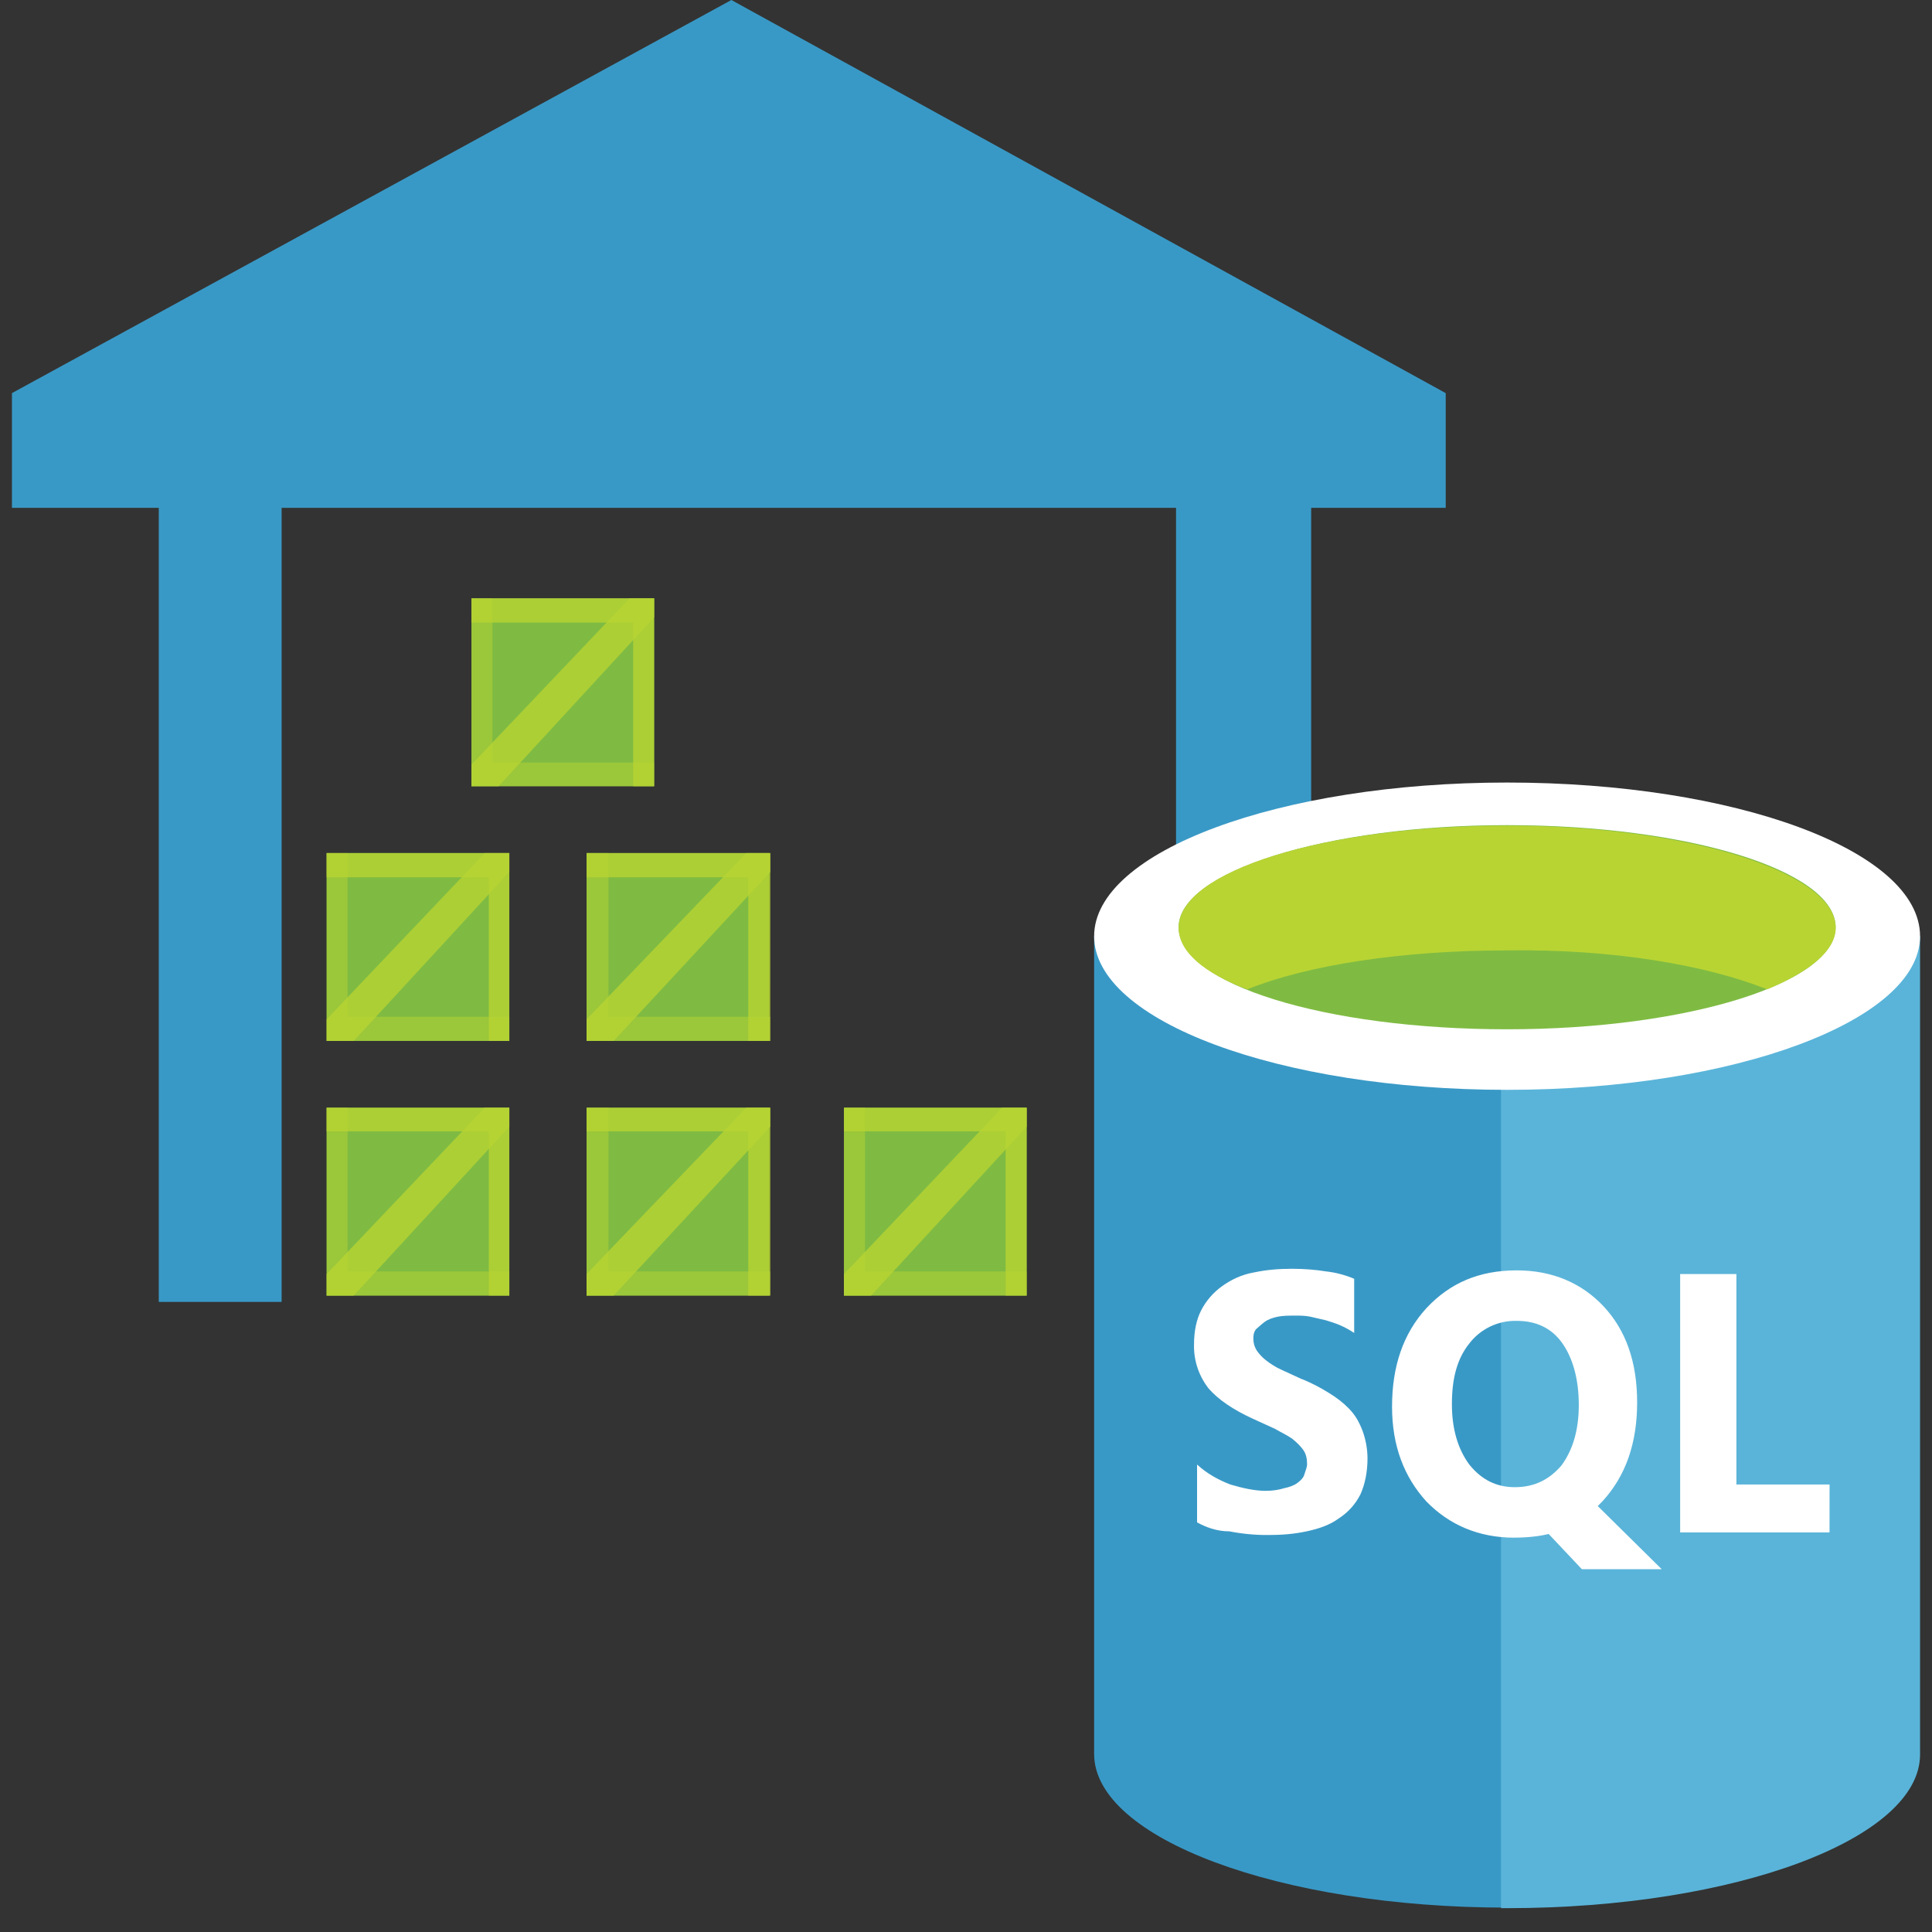 <svg width="50" height="50" viewBox="0 0 50 50" fill="none" xmlns="http://www.w3.org/2000/svg">
<rect x="0" y="0" width="50" height="50" fill="#333333" stroke="none"/>
<g clip-path="url(#clip0_11690_89027)">
<path fill-rule="evenodd" clip-rule="evenodd" d="M12.201 15.485H16.928V20.348H12.201V15.485ZM8.453 28.668H13.181V33.53H8.453V28.668ZM15.18 28.668H19.908V33.53H15.18V28.668ZM21.841 28.668H26.569V33.53H21.841V28.668Z" fill="#7FBB42"/>
<path fill-rule="evenodd" clip-rule="evenodd" d="M8.453 22.077H13.181V26.939H8.453V22.077ZM15.18 22.077H19.908V26.939H15.18V22.077Z" fill="#7FBB42"/>
<path fill-rule="evenodd" clip-rule="evenodd" d="M18.928 0L0.309 10.174V13.143H4.109V33.694H7.288V13.143H30.436V32.386H33.933V13.143H37.415V10.174L18.928 0Z" fill="#3999C6"/>
<path opacity="0.8" fill-rule="evenodd" clip-rule="evenodd" d="M16.929 20.348H16.386V16.112H12.201V15.485H16.929V20.348Z" fill="#B8D433"/>
<path opacity="0.5" fill-rule="evenodd" clip-rule="evenodd" d="M12.201 15.485H12.744V19.735H16.929V20.348H12.201V15.485Z" fill="#B8D433"/>
<path opacity="0.8" fill-rule="evenodd" clip-rule="evenodd" d="M13.181 26.939H12.651V22.704H8.453V22.077H13.181V26.939Z" fill="#B8D433"/>
<path opacity="0.5" fill-rule="evenodd" clip-rule="evenodd" d="M8.453 22.077H8.996V26.313H13.181V26.939H8.453V22.077Z" fill="#B8D433"/>
<path opacity="0.8" fill-rule="evenodd" clip-rule="evenodd" d="M19.935 26.939H19.366V22.704H15.182V22.077H19.936L19.935 26.939Z" fill="#B8D433"/>
<path opacity="0.5" fill-rule="evenodd" clip-rule="evenodd" d="M15.18 22.077H15.749V26.313H19.934V26.939H15.18L15.18 22.077Z" fill="#B8D433"/>
<path opacity="0.8" fill-rule="evenodd" clip-rule="evenodd" d="M13.181 33.529H12.651V29.28H8.453V28.667H13.181V33.529Z" fill="#B8D433"/>
<path opacity="0.5" fill-rule="evenodd" clip-rule="evenodd" d="M8.453 28.668H8.996V32.904H13.181V33.53H8.453V28.668Z" fill="#B8D433"/>
<path opacity="0.8" fill-rule="evenodd" clip-rule="evenodd" d="M19.935 33.529H19.366V29.28H15.182V28.667H19.936L19.935 33.529Z" fill="#B8D433"/>
<path opacity="0.5" fill-rule="evenodd" clip-rule="evenodd" d="M15.18 28.668H15.749V32.904H19.934V33.53H15.18L15.18 28.668Z" fill="#B8D433"/>
<path opacity="0.8" fill-rule="evenodd" clip-rule="evenodd" d="M26.57 33.529H26.026V29.28H21.842V28.667H26.57V33.529Z" fill="#B8D433"/>
<path opacity="0.5" fill-rule="evenodd" clip-rule="evenodd" d="M21.842 28.668H22.385V32.904H26.57V33.53H21.842V28.668Z" fill="#B8D433"/>
<path opacity="0.8" fill-rule="evenodd" clip-rule="evenodd" d="M12.903 20.348H12.201V19.789L16.293 15.485H16.929V15.976L12.903 20.348ZM15.883 26.938H15.181V26.38L19.313 22.077H19.935V22.567L15.883 26.938Z" fill="#B8D433"/>
<path opacity="0.8" fill-rule="evenodd" clip-rule="evenodd" d="M9.155 26.939H8.453V26.381L12.545 22.077H13.181V22.567L9.155 26.939Z" fill="#B8D433"/>
<path opacity="0.8" fill-rule="evenodd" clip-rule="evenodd" d="M9.155 33.53H8.453V32.972L12.545 28.668H13.181V29.158L9.155 33.53Z" fill="#B8D433"/>
<path opacity="0.8" fill-rule="evenodd" clip-rule="evenodd" d="M15.882 33.53H15.18V32.972L19.312 28.668H19.934V29.158L15.882 33.53Z" fill="#B8D433"/>
<path opacity="0.8" fill-rule="evenodd" clip-rule="evenodd" d="M22.544 33.53H21.842V32.972L25.934 28.668H26.57V29.158L22.544 33.53Z" fill="#B8D433"/>
<path fill-rule="evenodd" clip-rule="evenodd" d="M28.316 24.229V45.393C28.316 47.572 33.11 49.369 39.003 49.369V24.229H28.316Z" fill="#3999C6"/>
<path fill-rule="evenodd" clip-rule="evenodd" d="M38.846 49.383H39.004C44.911 49.383 49.691 47.585 49.691 45.406V24.229H38.846V49.383Z" fill="#5AB4D9"/>
<path fill-rule="evenodd" clip-rule="evenodd" d="M49.691 24.229C49.691 26.407 44.897 28.205 39.003 28.205C33.11 28.205 28.316 26.421 28.316 24.229C28.316 22.036 33.11 20.252 39.003 20.252C44.897 20.252 49.691 22.009 49.691 24.229Z" fill="white"/>
<path fill-rule="evenodd" clip-rule="evenodd" d="M47.506 23.997C47.506 25.427 43.705 26.638 39.004 26.638C34.303 26.638 30.502 25.468 30.502 23.997C30.502 22.566 34.303 21.355 39.004 21.355C43.705 21.355 47.506 22.539 47.506 23.997Z" fill="#7FBB42"/>
<path fill-rule="evenodd" clip-rule="evenodd" d="M45.733 25.604C46.845 25.141 47.508 24.596 47.508 24.011C47.508 22.581 43.707 21.369 39.006 21.369C34.304 21.369 30.504 22.54 30.504 24.011C30.504 24.638 31.166 25.182 32.279 25.604C33.828 24.978 36.278 24.596 39.006 24.596C41.734 24.556 44.171 24.978 45.733 25.604Z" fill="#B8D433"/>
<path fill-rule="evenodd" clip-rule="evenodd" d="M30.98 39.4V37.902C31.232 38.133 31.524 38.297 31.842 38.419C32.16 38.514 32.477 38.583 32.755 38.583C32.94 38.583 33.1 38.556 33.232 38.515C33.364 38.488 33.484 38.447 33.576 38.379C33.669 38.31 33.736 38.242 33.761 38.147C33.787 38.052 33.827 37.983 33.827 37.888C33.827 37.752 33.801 37.63 33.735 37.534C33.669 37.438 33.576 37.343 33.444 37.235C33.311 37.14 33.152 37.071 32.993 36.976L32.424 36.717C31.921 36.486 31.537 36.227 31.285 35.941C31.027 35.616 30.891 35.212 30.901 34.797C30.901 34.443 30.967 34.143 31.086 33.912C31.214 33.663 31.401 33.448 31.629 33.285C31.855 33.122 32.132 32.986 32.45 32.931C32.768 32.863 33.086 32.836 33.431 32.836C33.775 32.836 34.066 32.863 34.318 32.904C34.569 32.931 34.821 32.999 35.046 33.095V34.497C34.937 34.423 34.822 34.359 34.702 34.306C34.582 34.252 34.45 34.211 34.318 34.17L33.907 34.075C33.774 34.048 33.655 34.048 33.523 34.048C33.364 34.048 33.205 34.048 33.073 34.075C32.941 34.102 32.821 34.143 32.729 34.211C32.636 34.28 32.569 34.348 32.503 34.402C32.437 34.497 32.437 34.566 32.437 34.661C32.439 34.767 32.471 34.871 32.53 34.96C32.6 35.059 32.685 35.146 32.782 35.219C32.874 35.287 33.007 35.382 33.166 35.45L33.669 35.682C33.921 35.777 34.172 35.913 34.371 36.036C34.596 36.172 34.755 36.295 34.914 36.458C35.073 36.622 35.166 36.785 35.258 37.017C35.344 37.248 35.389 37.492 35.391 37.738C35.391 38.093 35.325 38.419 35.206 38.678C35.073 38.937 34.888 39.141 34.637 39.304C34.411 39.468 34.134 39.563 33.816 39.631C33.498 39.699 33.18 39.726 32.836 39.726C32.494 39.729 32.152 39.697 31.816 39.631C31.485 39.631 31.207 39.522 30.982 39.4L30.98 39.4ZM39.19 39.795C38.277 39.795 37.508 39.469 36.913 38.856C36.343 38.229 36.026 37.425 36.026 36.404C36.026 35.356 36.317 34.511 36.913 33.858C37.522 33.204 38.277 32.877 39.256 32.877C40.17 32.877 40.938 33.203 41.508 33.816C42.077 34.429 42.369 35.246 42.369 36.295C42.369 37.343 42.077 38.188 41.482 38.842L41.416 38.909L41.35 38.977L43.005 40.611H40.939L40.079 39.699C39.867 39.753 39.549 39.794 39.192 39.794L39.19 39.795ZM39.256 34.184C39.02 34.178 38.784 34.227 38.57 34.329C38.356 34.431 38.169 34.582 38.025 34.77C37.707 35.165 37.575 35.682 37.575 36.336C37.575 36.99 37.734 37.507 38.025 37.902C38.343 38.297 38.727 38.488 39.203 38.488C39.706 38.488 40.09 38.297 40.408 37.929C40.7 37.534 40.859 37.017 40.859 36.363C40.859 35.682 40.7 35.124 40.408 34.728C40.144 34.374 39.76 34.184 39.256 34.184L39.256 34.184ZM47.348 39.659H43.482V32.972H44.938V38.419H47.349L47.348 39.659Z" fill="white"/>
</g>
<defs>
<clipPath id="clip0_11690_89027">
<rect width="50" height="49.383" fill="white"/>
</clipPath>
</defs>
</svg>
